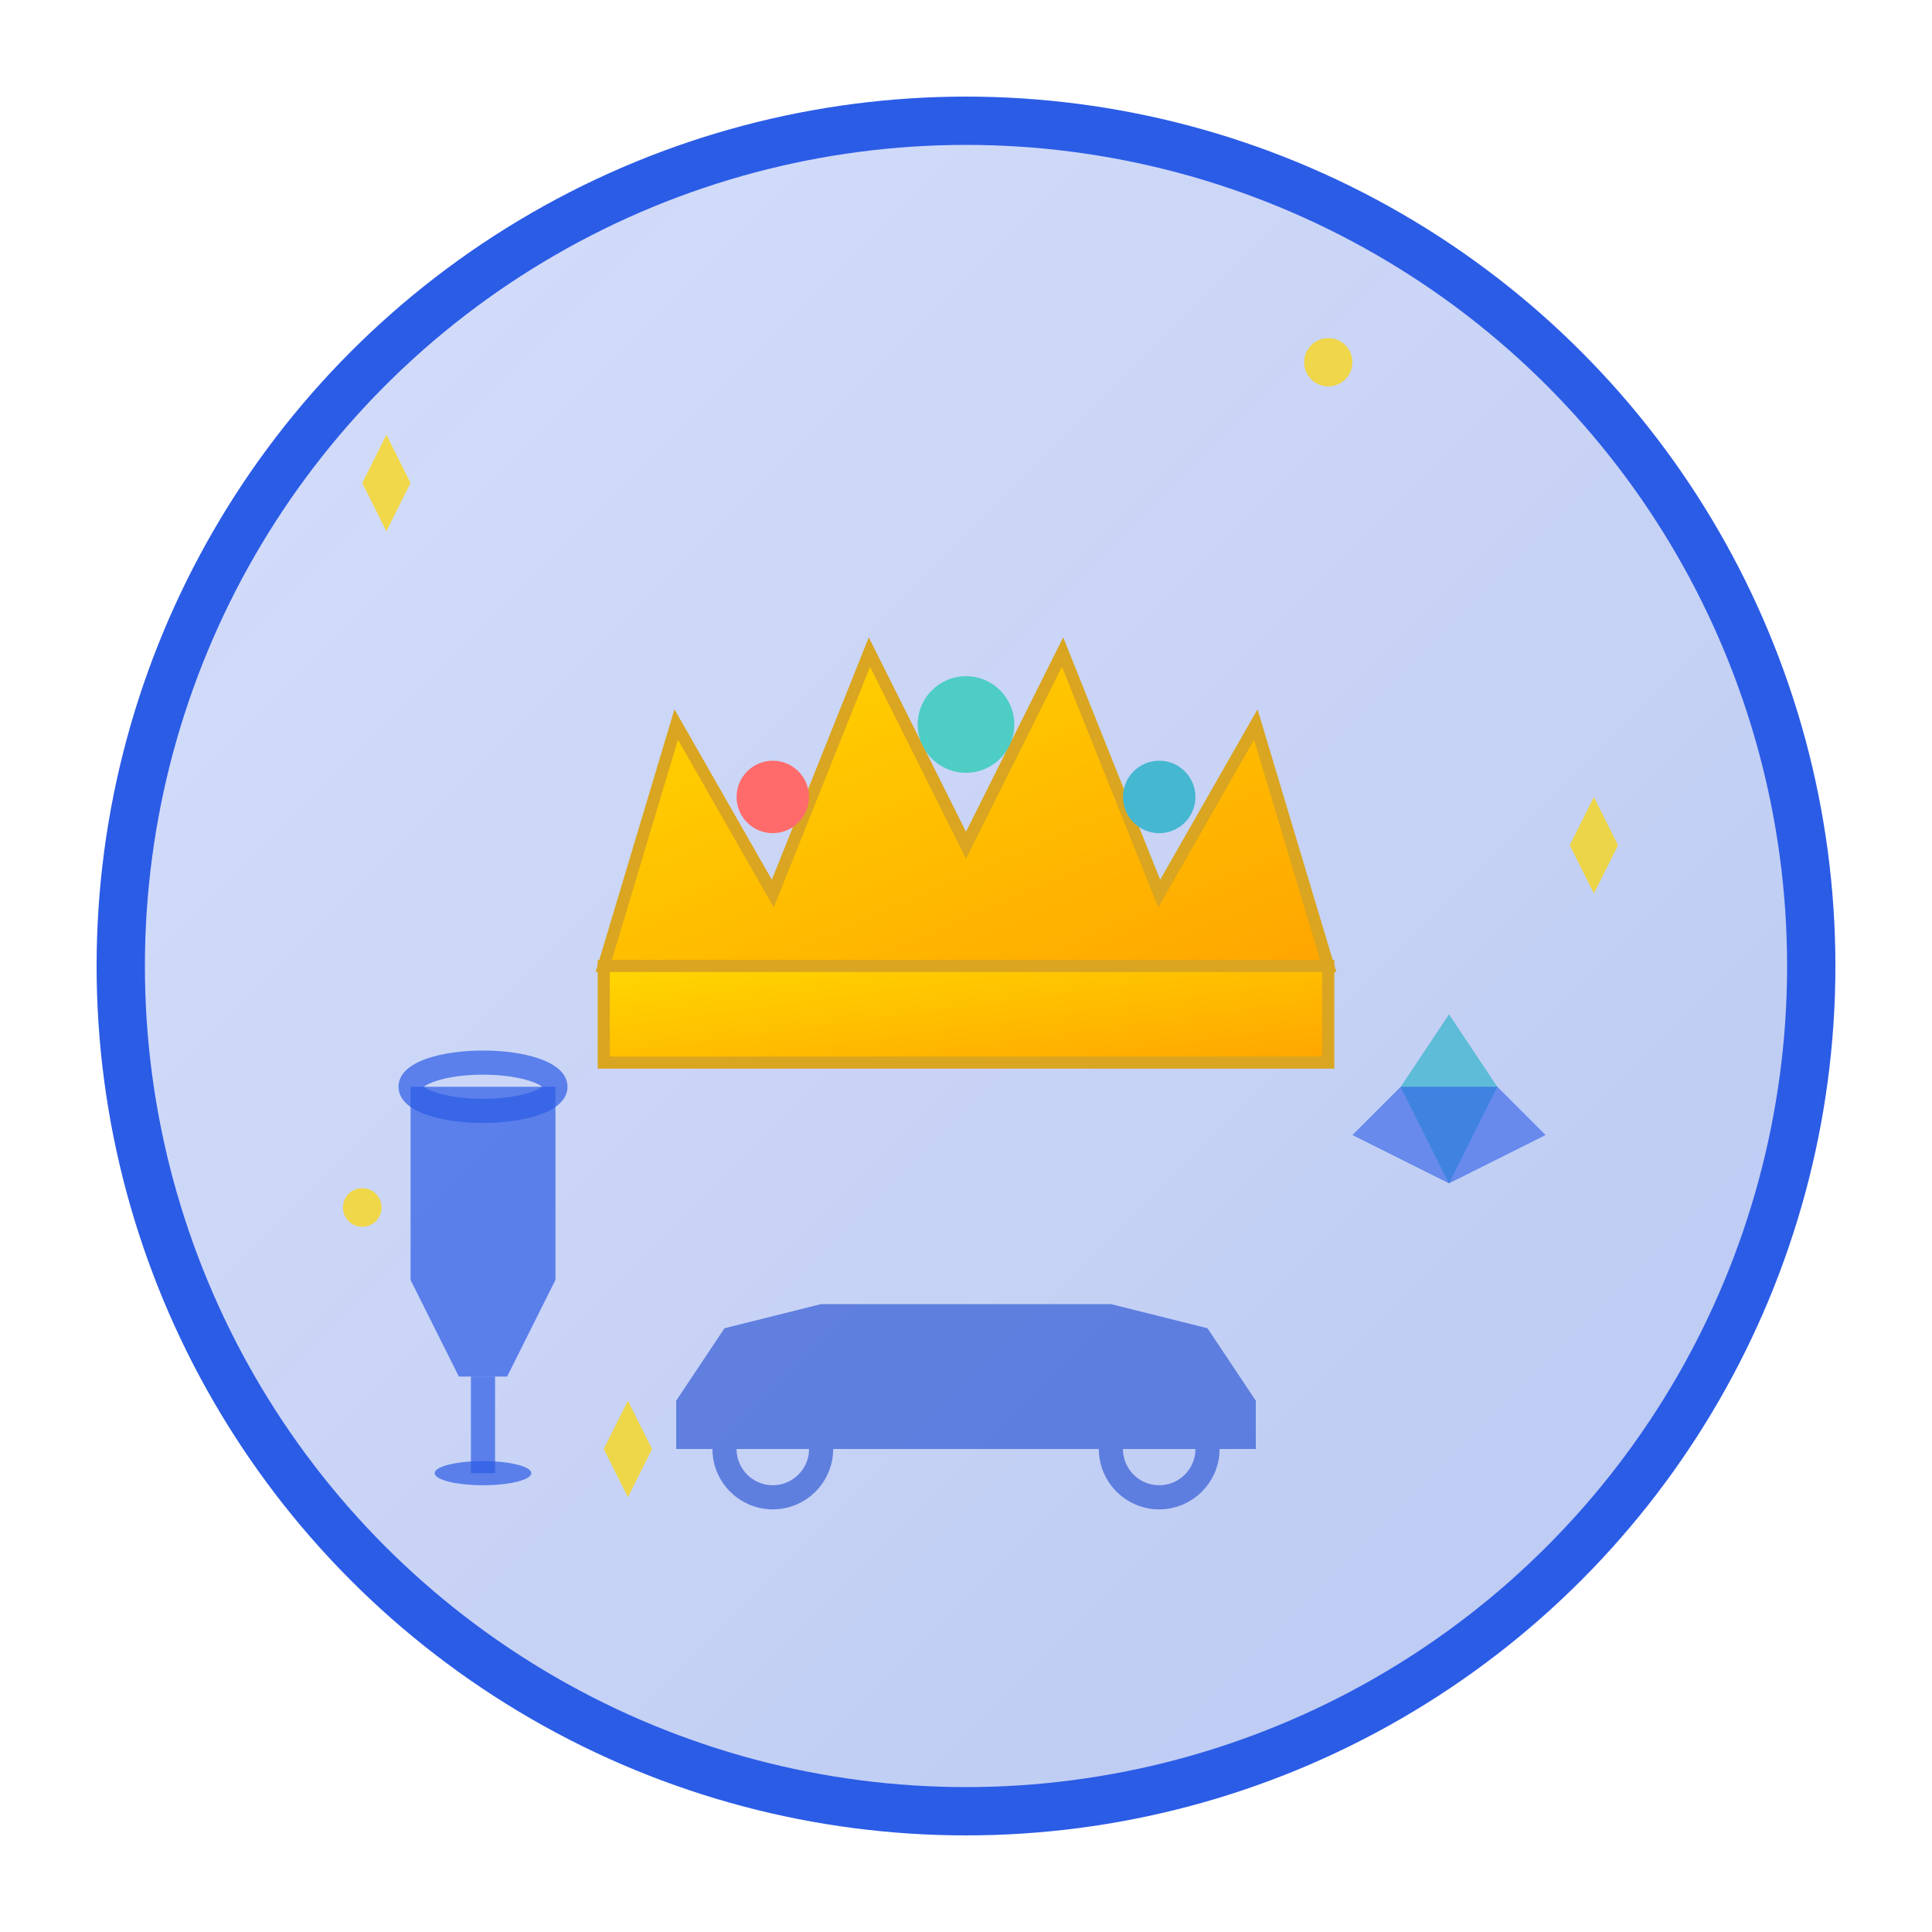 <svg width="80" height="80" viewBox="0 0 80 80" xmlns="http://www.w3.org/2000/svg">
  <defs>
    <linearGradient id="luxeGradient" x1="0%" y1="0%" x2="100%" y2="100%">
      <stop offset="0%" style="stop-color:#2B5CE6;stop-opacity:0.2" />
      <stop offset="100%" style="stop-color:#1a47d1;stop-opacity:0.3" />
    </linearGradient>
    <linearGradient id="crownGradient" x1="0%" y1="0%" x2="100%" y2="100%">
      <stop offset="0%" style="stop-color:#FFD700;stop-opacity:1" />
      <stop offset="100%" style="stop-color:#FFA500;stop-opacity:1" />
    </linearGradient>
  </defs>
  
  <!-- Background circle -->
  <circle cx="40" cy="40" r="35" fill="url(#luxeGradient)" stroke="#2B5CE6" stroke-width="2"/>
  
  <!-- Luxury crown -->
  <g transform="translate(40, 25)">
    <!-- Crown base -->
    <path d="M-15 15 L-12 5 L-8 12 L-4 2 L0 10 L4 2 L8 12 L12 5 L15 15 Z" 
          fill="url(#crownGradient)" stroke="#DAA520" stroke-width="0.5"/>
    <!-- Crown band -->
    <rect x="-15" y="15" width="30" height="4" fill="url(#crownGradient)" stroke="#DAA520" stroke-width="0.5"/>
    
    <!-- Crown jewels -->
    <circle cx="-8" cy="8" r="1.5" fill="#FF6B6B"/>
    <circle cx="0" cy="5" r="2" fill="#4ECDC4"/>
    <circle cx="8" cy="8" r="1.5" fill="#45B7D1"/>
  </g>
  
  <!-- Luxury elements -->
  <!-- Champagne glass -->
  <g transform="translate(20, 45)">
    <path d="M-3 0 L-3 8 L-1 12 L1 12 L3 8 L3 0 Z" fill="#2B5CE6" opacity="0.7"/>
    <ellipse cx="0" cy="0" rx="3" ry="1" fill="none" stroke="#2B5CE6" opacity="0.7"/>
    <line x1="0" y1="12" x2="0" y2="16" stroke="#2B5CE6" opacity="0.7" stroke-width="1"/>
    <ellipse cx="0" cy="16" rx="2" ry="0.5" fill="#2B5CE6" opacity="0.7"/>
  </g>
  
  <!-- Diamond -->
  <g transform="translate(60, 45)">
    <path d="M0 -3 L-2 0 L0 4 L2 0 Z" fill="#45B7D1" opacity="0.8"/>
    <path d="M-2 0 L-4 2 L0 4 L4 2 L2 0" fill="#2B5CE6" opacity="0.6"/>
  </g>
  
  <!-- Luxury car silhouette -->
  <g transform="translate(40, 58)" fill="#1a47d1" opacity="0.6">
    <path d="M-12 0 L-10 -3 L-6 -4 L6 -4 L10 -3 L12 0 L12 2 L-12 2 Z"/>
    <circle cx="-8" cy="2" r="2" fill="none" stroke="#1a47d1" stroke-width="1"/>
    <circle cx="8" cy="2" r="2" fill="none" stroke="#1a47d1" stroke-width="1"/>
  </g>
  
  <!-- Sparkle effects -->
  <g fill="#FFD700" opacity="0.7">
    <path d="M15 20 L16 18 L17 20 L16 22 Z"/>
    <path d="M65 35 L66 33 L67 35 L66 37 Z"/>
    <path d="M25 60 L26 58 L27 60 L26 62 Z"/>
    <circle cx="55" cy="15" r="1"/>
    <circle cx="15" cy="50" r="0.8"/>
  </g>
</svg>
